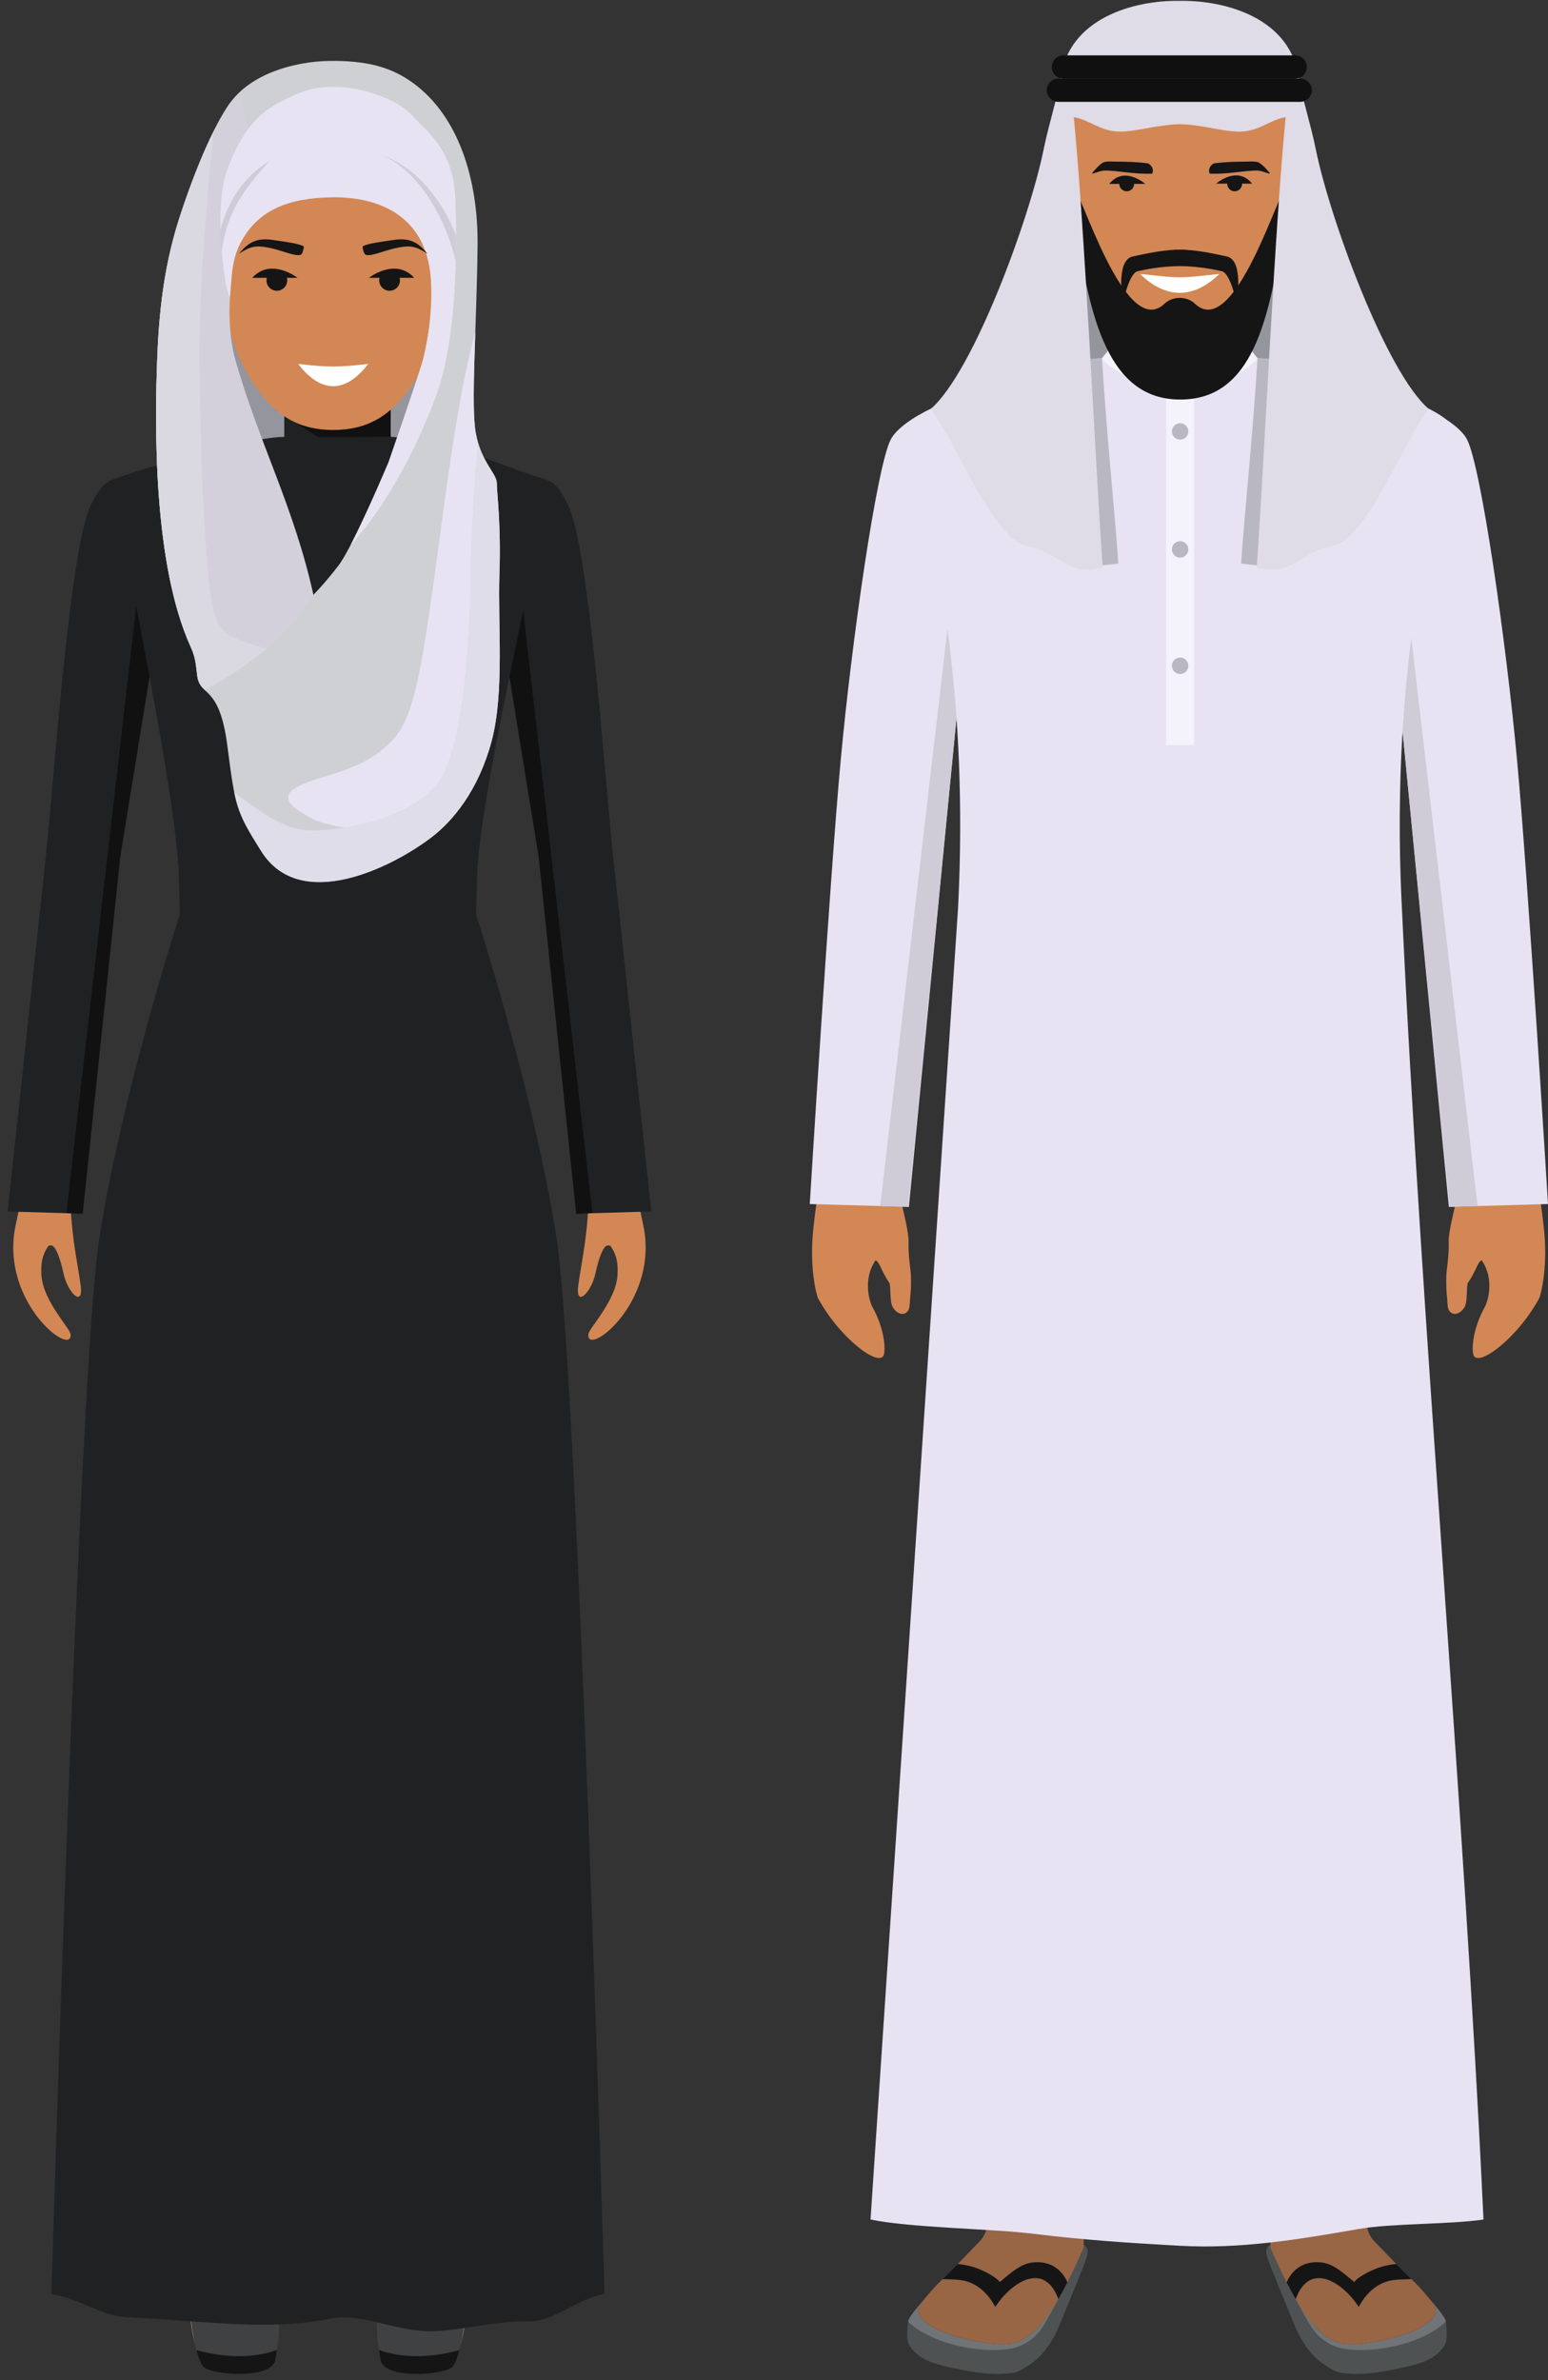 <?xml version="1.0" encoding="UTF-8"?>
<!DOCTYPE svg PUBLIC '-//W3C//DTD SVG 1.0//EN'
          'http://www.w3.org/TR/2001/REC-SVG-20010904/DTD/svg10.dtd'>
<svg height="3089.6" preserveAspectRatio="xMidYMid meet" version="1.0" viewBox="-9.9 -1.1 2009.9 3089.6" width="2009.9" xmlns="http://www.w3.org/2000/svg" xmlns:xlink="http://www.w3.org/1999/xlink" zoomAndPan="magnify"
><rect x="-9.9" y="-1.1" width="2009.9" height="3089.6" fill="#333333" stroke="none"/><defs
  ><clipPath id="a"
    ><path d="M 1634 2912 L 1869 2912 L 1869 3080.711 L 1634 3080.711 Z M 1634 2912"
    /></clipPath
    ><clipPath id="b"
    ><path d="M 1168 2912 L 1403 2912 L 1403 3080.711 L 1168 3080.711 Z M 1168 2912"
    /></clipPath
    ><clipPath id="c"
    ><path d="M 479 2933 L 596 2933 L 596 3080.711 L 479 3080.711 Z M 479 2933"
    /></clipPath
    ><clipPath id="d"
    ><path d="M 482 3049 L 587 3049 L 587 3080.711 L 482 3080.711 Z M 482 3049"
    /></clipPath
    ><clipPath id="e"
    ><path d="M 236 2933 L 353 2933 L 353 3080.711 L 236 3080.711 Z M 236 2933"
    /></clipPath
    ><clipPath id="f"
    ><path d="M 245 3049 L 350 3049 L 350 3080.711 L 245 3080.711 Z M 245 3049"
    /></clipPath
  ></defs
  ><g
  ><g clip-path="url(#a)"
    ><path d="M 1864.98 3044.84 C 1853.238 3061.98 1833.68 3067.73 1812.578 3072.211 C 1790.141 3076.988 1767.281 3081.551 1746.059 3080.57 C 1728.59 3079.762 1724.941 3078.129 1716.41 3072.852 C 1707.891 3067.578 1687.18 3057.02 1670.121 3015.602 C 1653.07 2974.191 1639.27 2939.68 1639.27 2939.68 C 1639.27 2939.68 1635.07 2929.18 1634.262 2923.172 C 1633.75 2919.25 1636.172 2913.789 1640.18 2912.852 C 1640.18 2912.852 1639.871 2913.77 1639.672 2916.121 C 1643.16 2923.93 1651.898 2943.199 1661.941 2963.309 C 1673.648 2986.781 1687.379 3011.41 1692.762 3019.871 C 1704.121 3037.73 1721.949 3045.469 1732.102 3047.5 C 1771.43 3055.371 1838.07 3041.219 1867.43 3012.039 C 1867.891 3015.531 1868.422 3024.418 1868.551 3029.41 C 1868.73 3036.91 1866.969 3041.93 1864.98 3044.84" fill="#4f5253" fill-rule="evenodd"
    /></g
    ><g
    ><path d="M 1661.828 2963.109 C 1665.762 2960.102 1668.949 2958.34 1669.781 2959.801 C 1676.211 2971.23 1686.809 2990.461 1687.449 2993.078 C 1689.488 3001.551 1691.18 3012.461 1696.52 3018.039 C 1718.922 3041.5 1732.219 3046.969 1780 3038.129 C 1801.871 3034.07 1843.52 3022.852 1853.238 3003.73 C 1856.75 2996.828 1852.281 2991.012 1846.75 2984.031 C 1845.762 2982.781 1844.719 2981.488 1843.629 2980.172 C 1853.07 2991.09 1866.789 3007.23 1867.43 3012.039 C 1866.988 3012.699 1866.512 3013.359 1866 3014.02 C 1862.719 3017.078 1859.031 3019.98 1855.012 3022.68 L 1854.949 3022.719 C 1852.66 3024.25 1850.262 3025.719 1847.77 3027.129 L 1847.691 3027.191 C 1846.57 3027.82 1845.43 3028.441 1844.27 3029.039 L 1843.738 3029.32 L 1842.328 3030.051 L 1841.789 3030.32 L 1840.219 3031.09 L 1839.77 3031.309 L 1838.371 3031.969 L 1837.68 3032.301 L 1836.352 3032.898 L 1835.602 3033.238 L 1834.301 3033.801 L 1833.461 3034.168 L 1832.23 3034.68 L 1831.32 3035.059 L 1830.121 3035.539 L 1829.141 3035.941 L 1827.672 3036.5 L 1827.109 3036.719 L 1825.531 3037.301 L 1824.809 3037.57 L 1823.27 3038.121 L 1822.672 3038.34 L 1820.98 3038.91 L 1820.41 3039.102 L 1818.98 3039.578 L 1817.949 3039.91 L 1816.871 3040.25 L 1815.719 3040.609 L 1814.398 3041.012 L 1813.48 3041.27 L 1812.02 3041.699 L 1811.219 3041.93 L 1809.711 3042.34 L 1808.922 3042.559 L 1807.34 3042.98 L 1806.578 3043.168 L 1805.148 3043.531 L 1804.109 3043.789 L 1802.738 3044.109 L 1801.891 3044.32 L 1800.398 3044.648 L 1799.461 3044.871 L 1798.18 3045.141 L 1796.969 3045.398 L 1795.852 3045.621 L 1794.629 3045.871 L 1793.422 3046.102 L 1792.262 3046.309 L 1791.172 3046.512 L 1789.949 3046.73 L 1788.59 3046.961 L 1787.648 3047.109 L 1786.328 3047.32 L 1785.301 3047.48 L 1783.852 3047.691 L 1782.988 3047.809 L 1781.59 3048 L 1780.641 3048.121 L 1779.09 3048.32 L 1778.449 3048.391 L 1776.871 3048.57 L 1775.75 3048.691 L 1774.699 3048.789 L 1773.371 3048.918 L 1772.281 3049.02 L 1771.25 3049.102 L 1769.91 3049.199 L 1768.988 3049.27 L 1767.641 3049.359 L 1766.699 3049.41 L 1765.301 3049.48 L 1764.578 3049.52 L 1763.051 3049.578 L 1761.988 3049.609 L 1760.98 3049.641 L 1759.738 3049.668 L 1758.59 3049.691 L 1757.828 3049.691 L 1756.41 3049.699 L 1755.43 3049.691 L 1754.27 3049.68 L 1753.27 3049.66 L 1752.102 3049.629 L 1750.949 3049.59 L 1749.988 3049.551 L 1748.922 3049.5 L 1747.828 3049.441 L 1746.988 3049.391 L 1745.738 3049.309 L 1745.66 3049.301 L 1743.828 3049.148 L 1743.621 3049.129 L 1742.77 3049.051 L 1741.672 3048.941 L 1741.621 3048.93 C 1741 3048.871 1740.391 3048.801 1739.781 3048.73 L 1739.648 3048.711 C 1739.031 3048.629 1738.422 3048.551 1737.809 3048.461 L 1737.711 3048.449 C 1737.09 3048.371 1736.469 3048.27 1735.871 3048.18 L 1735.801 3048.16 C 1735.18 3048.059 1734.57 3047.961 1733.969 3047.859 L 1733.93 3047.84 C 1733.32 3047.738 1732.711 3047.621 1732.102 3047.5 C 1721.949 3045.469 1704.121 3037.73 1692.762 3019.871 C 1687.379 3011.41 1673.648 2986.781 1661.941 2963.309 L 1661.828 2963.109" fill="#707476" fill-rule="evenodd"
    /></g
    ><g
    ><path d="M 1764.32 2834.52 L 1765.141 2883.238 C 1765.141 2883.238 1763.109 2897.051 1774.879 2908.82 C 1783.078 2917.031 1802.629 2938.18 1821.922 2956.789 C 1833.34 2967.801 1840.828 2976.559 1846.75 2984.031 C 1852.281 2991.012 1856.75 2996.828 1853.238 3003.73 C 1843.52 3022.852 1801.871 3034.07 1780 3038.129 C 1732.219 3046.969 1718.922 3041.5 1696.52 3018.039 C 1670.539 2990.84 1639.672 2916.84 1639.672 2916.84 C 1639.672 2916.84 1638.051 2879.18 1640.48 2847.102 C 1642.922 2815.031 1676.219 2802.852 1676.219 2802.852 L 1764.32 2834.52" fill="#986545" fill-rule="evenodd"
    /></g
    ><g
    ><path d="M 1802.969 2937.898 C 1809.031 2944.09 1815.488 2950.578 1821.922 2956.789 L 1822.762 2957.59 C 1810.789 2958 1799.551 2957.648 1789.809 2960.961 C 1774.891 2966.031 1763.059 2977.23 1754.289 2993.68 C 1734.078 2962.371 1690.879 2933 1672.352 2983.531 C 1668.25 2976.27 1664.211 2968.949 1660.59 2961.672 C 1669.238 2942.551 1685.43 2933.512 1706.289 2936.02 C 1720.648 2937.75 1732.16 2947.602 1748.398 2961.398 C 1751.27 2956.859 1763.879 2948.922 1776.789 2943.941 C 1787.441 2939.828 1798.461 2938.211 1802.969 2937.898" fill="#151516" fill-rule="evenodd"
    /></g
    ><g clip-path="url(#b)"
    ><path d="M 1171.648 3044.84 C 1183.391 3061.98 1202.961 3067.73 1224.051 3072.211 C 1246.5 3076.988 1269.359 3081.551 1290.578 3080.57 C 1308.039 3079.762 1311.691 3078.129 1320.219 3072.852 C 1328.75 3067.578 1349.461 3057.02 1366.512 3015.602 C 1383.559 2974.191 1397.371 2939.68 1397.371 2939.68 C 1397.371 2939.68 1401.57 2929.18 1402.371 2923.172 C 1402.891 2919.25 1400.461 2913.789 1396.449 2912.852 C 1396.449 2912.852 1396.762 2913.77 1396.969 2916.121 C 1393.48 2923.93 1384.738 2943.199 1374.699 2963.309 C 1362.98 2986.781 1349.25 3011.41 1343.879 3019.871 C 1332.512 3037.73 1314.68 3045.469 1304.531 3047.5 C 1265.211 3055.371 1198.559 3041.219 1169.211 3012.039 C 1168.75 3015.531 1168.211 3024.418 1168.078 3029.41 C 1167.898 3036.91 1169.66 3041.93 1171.648 3044.84" fill="#4f5253" fill-rule="evenodd"
    /></g
    ><g
    ><path d="M 1374.801 2963.109 C 1370.871 2960.102 1367.68 2958.34 1366.859 2959.801 C 1360.422 2971.23 1349.82 2990.461 1349.191 2993.078 C 1347.141 3001.551 1345.449 3012.461 1340.121 3018.039 C 1317.711 3041.5 1304.41 3046.969 1256.641 3038.129 C 1234.762 3034.07 1193.109 3022.852 1183.391 3003.73 C 1179.879 2996.828 1184.352 2991.012 1189.879 2984.031 C 1190.879 2982.781 1191.91 2981.488 1193 2980.172 C 1183.559 2991.09 1169.84 3007.23 1169.211 3012.039 C 1169.648 3012.699 1170.129 3013.359 1170.629 3014.02 C 1173.91 3017.078 1177.602 3019.98 1181.621 3022.68 L 1181.68 3022.719 C 1183.969 3024.25 1186.371 3025.719 1188.859 3027.129 L 1188.949 3027.191 C 1190.07 3027.82 1191.211 3028.441 1192.359 3029.039 L 1192.891 3029.32 L 1194.301 3030.051 L 1194.84 3030.32 L 1196.41 3031.09 L 1196.859 3031.309 L 1198.262 3031.969 L 1198.949 3032.301 L 1200.281 3032.898 L 1201.039 3033.238 L 1202.328 3033.801 L 1203.172 3034.168 L 1204.398 3034.68 L 1205.309 3035.059 L 1206.512 3035.539 L 1207.488 3035.941 L 1208.969 3036.5 L 1209.52 3036.719 L 1211.109 3037.301 L 1211.82 3037.57 L 1213.359 3038.121 L 1213.969 3038.34 L 1215.648 3038.91 L 1216.219 3039.102 L 1217.648 3039.578 L 1218.691 3039.91 L 1219.77 3040.25 L 1220.91 3040.609 L 1222.238 3041.012 L 1223.148 3041.27 L 1224.609 3041.699 L 1225.41 3041.93 L 1226.93 3042.34 L 1227.711 3042.559 L 1229.289 3042.98 L 1230.059 3043.168 L 1231.48 3043.531 L 1232.52 3043.789 L 1233.891 3044.109 L 1234.738 3044.32 L 1236.23 3044.648 L 1237.172 3044.871 L 1238.449 3045.141 L 1239.672 3045.398 L 1240.781 3045.621 L 1242.012 3045.871 L 1243.211 3046.102 L 1244.371 3046.309 L 1245.469 3046.512 L 1246.68 3046.73 L 1248.051 3046.961 L 1248.988 3047.109 L 1250.301 3047.32 L 1251.328 3047.48 L 1252.781 3047.691 L 1253.641 3047.809 L 1255.039 3048 L 1255.988 3048.121 L 1257.551 3048.32 L 1258.18 3048.391 L 1259.762 3048.57 L 1260.879 3048.691 L 1261.93 3048.789 L 1263.262 3048.918 L 1264.352 3049.02 L 1265.391 3049.102 L 1266.719 3049.199 L 1267.648 3049.27 L 1268.988 3049.359 L 1269.93 3049.41 L 1271.328 3049.48 L 1272.051 3049.52 L 1273.578 3049.578 L 1274.648 3049.609 L 1275.648 3049.641 L 1276.891 3049.668 L 1278.039 3049.691 L 1278.801 3049.691 L 1280.23 3049.699 L 1281.211 3049.691 L 1282.371 3049.68 L 1283.359 3049.66 L 1284.539 3049.629 L 1285.691 3049.59 L 1286.641 3049.551 L 1287.719 3049.5 L 1288.789 3049.441 L 1289.629 3049.391 L 1290.891 3049.309 L 1290.969 3049.301 L 1292.801 3049.148 L 1293.012 3049.129 L 1293.871 3049.051 L 1294.961 3048.941 L 1295.012 3048.93 C 1295.629 3048.871 1296.238 3048.801 1296.852 3048.73 L 1296.98 3048.711 C 1297.602 3048.629 1298.219 3048.551 1298.828 3048.461 L 1298.922 3048.449 C 1299.539 3048.371 1300.16 3048.27 1300.77 3048.18 L 1300.828 3048.16 C 1301.449 3048.059 1302.059 3047.961 1302.672 3047.859 L 1302.699 3047.84 C 1303.32 3047.738 1303.93 3047.621 1304.531 3047.5 C 1314.68 3045.469 1332.512 3037.73 1343.879 3019.871 C 1349.25 3011.41 1362.98 2986.781 1374.699 2963.309 L 1374.801 2963.109" fill="#707476" fill-rule="evenodd"
    /></g
    ><g
    ><path d="M 1272.309 2834.52 L 1271.5 2883.238 C 1271.5 2883.238 1273.531 2897.051 1261.762 2908.82 C 1253.551 2917.031 1234.012 2938.18 1214.711 2956.789 C 1203.289 2967.801 1195.801 2976.559 1189.879 2984.031 C 1184.352 2991.012 1179.879 2996.828 1183.391 3003.73 C 1193.109 3022.852 1234.762 3034.07 1256.641 3038.129 C 1304.41 3046.969 1317.711 3041.5 1340.121 3018.039 C 1366.102 2990.84 1396.961 2916.84 1396.961 2916.84 C 1396.961 2916.84 1398.578 2879.18 1396.141 2847.102 C 1393.711 2815.031 1360.422 2802.852 1360.422 2802.852 L 1272.309 2834.52" fill="#986545" fill-rule="evenodd"
    /></g
    ><g
    ><path d="M 1233.672 2937.898 C 1227.609 2944.09 1221.141 2950.578 1214.711 2956.789 L 1213.879 2957.59 C 1225.84 2958 1237.078 2957.648 1246.828 2960.961 C 1261.738 2966.031 1273.57 2977.23 1282.34 2993.68 C 1302.551 2962.371 1345.75 2933 1364.281 2983.531 C 1368.379 2976.27 1372.422 2968.949 1376.039 2961.672 C 1367.391 2942.551 1351.199 2933.512 1330.352 2936.02 C 1315.988 2937.75 1304.48 2947.602 1288.23 2961.398 C 1285.359 2956.859 1272.75 2948.922 1259.84 2943.941 C 1249.199 2939.828 1238.172 2938.211 1233.672 2937.898" fill="#151516" fill-rule="evenodd"
    /></g
    ><g
    ><path d="M 1975.289 1456.77 C 1972.871 1457.172 1992.629 1558.48 1995.828 1607.121 C 1997.559 1633.48 1995.262 1663.148 1989.02 1683.34 C 1961.051 1735.859 1908.328 1775.23 1903.141 1757.531 C 1900.699 1749.211 1902.629 1723.059 1917.922 1695.648 C 1921.621 1689.02 1931.012 1659.961 1913.969 1635.02 C 1908.738 1636.41 1906.461 1649.488 1895.629 1664.82 C 1894.012 1673.23 1895.43 1689.512 1891.609 1695.828 C 1883.941 1708.512 1870.398 1707.23 1869.648 1692.988 C 1869.27 1682.57 1867.41 1675.738 1867.969 1655.559 C 1868.27 1645.051 1871.648 1631.441 1871.059 1610.648 C 1870.43 1588.379 1896.672 1506.621 1892.73 1489.57 C 1878.039 1426 1922.879 1447.051 1922.879 1447.051 C 1922.879 1447.051 1953.809 1452.922 1957.52 1455.59 C 1961.23 1458.262 1975.289 1456.77 1975.289 1456.77" fill="#d38754" fill-rule="evenodd"
    /></g
    ><g
    ><path d="M 1755.891 498.469 C 1755.891 498.469 1802.031 510.25 1841.379 528.781 C 1866.18 540.449 1887.879 555.691 1894.961 569.578 C 1913.238 605.52 1945.609 831.41 1959.91 986.48 C 1974.211 1141.551 2000 1561.93 2000 1561.93 L 1871.301 1565.578 L 1809.262 928.789 L 1755.891 498.469" fill="#e7e3f2" fill-rule="evenodd"
    /></g
    ><g
    ><path d="M 1908.551 1564.531 L 1872.211 1565.559 L 1809.73 933.59 L 1809.699 933.301 L 1809.262 928.789 L 1786.039 741.52 L 1811.219 730.031 L 1908.551 1564.531" fill="#cfcbd7" fill-rule="evenodd"
    /></g
    ><g
    ><path d="M 1065.531 1456.77 C 1067.961 1457.172 1048.199 1558.48 1044.988 1607.121 C 1043.262 1633.48 1045.57 1663.148 1051.809 1683.34 C 1079.77 1735.859 1132.488 1775.23 1137.68 1757.531 C 1140.129 1749.211 1138.191 1723.059 1122.898 1695.648 C 1119.211 1689.02 1109.82 1659.961 1126.852 1635.02 C 1132.078 1636.41 1134.359 1649.488 1145.191 1664.82 C 1146.82 1673.23 1145.398 1689.512 1149.219 1695.828 C 1156.891 1708.512 1170.422 1707.23 1171.18 1692.988 C 1171.559 1682.57 1173.422 1675.738 1172.852 1655.559 C 1172.559 1645.051 1169.18 1631.441 1169.762 1610.648 C 1170.398 1588.379 1144.148 1506.621 1148.09 1489.57 C 1162.781 1426 1117.941 1447.051 1117.941 1447.051 C 1117.941 1447.051 1087.012 1452.922 1083.301 1455.59 C 1079.602 1458.262 1065.531 1456.77 1065.531 1456.77" fill="#d38754" fill-rule="evenodd"
    /></g
    ><g
    ><path d="M 1285.602 498.469 C 1285.602 498.469 1239.461 510.25 1200.121 528.781 C 1175.32 540.449 1153.609 555.691 1146.539 569.578 C 1128.262 605.52 1095.879 831.41 1081.59 986.48 C 1067.281 1141.551 1041.488 1561.93 1041.488 1561.93 L 1170.191 1565.578 L 1232.23 928.789 L 1285.602 498.469" fill="#e7e3f2" fill-rule="evenodd"
    /></g
    ><g
    ><path d="M 1132.949 1564.531 L 1169.289 1565.559 L 1231.77 933.59 L 1231.801 933.301 L 1232.23 928.789 L 1255.461 741.52 L 1230.281 730.031 L 1132.949 1564.531" fill="#cfcbd7" fill-rule="evenodd"
    /></g
    ><g
    ><path d="M 1668.711 502.141 C 1672.738 464.398 1669.531 326.469 1674.512 280.66 C 1666.102 304.18 1625.199 378.922 1611.738 396.078 C 1590.059 423.711 1563.898 440.961 1521.84 440.961 C 1479.82 440.961 1453.68 423.73 1431.988 396.141 C 1416.301 376.191 1391.789 311.379 1383.68 286.141 C 1384.391 295.66 1352.191 341.73 1352.809 351.191 C 1355.441 392 1370 470.191 1370.469 501.039 C 1454.602 488.801 1372.641 505.449 1523.359 505.449 C 1560.352 505.449 1666.68 501.961 1668.711 502.141" fill="#95959e" fill-rule="evenodd"
    /></g
    ><g
    ><path d="M 1450.09 500.43 L 1592.922 500.43 L 1592.922 408.801 L 1450.09 408.801 L 1450.09 500.43" fill="#d38754" fill-rule="evenodd"
    /></g
    ><g
    ><path d="M 1651.199 212.48 C 1699.66 193.309 1699.191 238.91 1690.262 270.969 C 1684.789 290.59 1673.379 305.648 1658.301 313.309 C 1616.051 334.781 1664.301 236.52 1651.199 212.48" fill="#d38754" fill-rule="evenodd"
    /></g
    ><g
    ><path d="M 1671.941 223.148 C 1670.059 223.102 1667.91 223.309 1665.449 223.828 C 1666.34 237.551 1662.422 255.16 1658.609 272.199 C 1655.621 285.559 1652.738 298.488 1652.461 305.551 C 1655.309 306.219 1666.289 294.859 1668.191 292.34 C 1672.711 286.352 1676.238 279.07 1678.551 270.801 C 1681.469 260.301 1683.398 248.27 1682.539 238.238 C 1682.109 233.172 1681.012 228.91 1678.98 226.25 C 1677.59 224.422 1675.32 223.262 1671.941 223.148" fill="#986545" fill-rule="evenodd"
    /></g
    ><g
    ><path d="M 1392.488 212.48 C 1344.031 193.309 1344.5 238.91 1353.43 270.969 C 1358.898 290.59 1370.301 305.648 1385.391 313.309 C 1427.641 334.781 1379.379 236.52 1392.488 212.48" fill="#d38754" fill-rule="evenodd"
    /></g
    ><g
    ><path d="M 1371.75 223.148 C 1373.629 223.102 1375.781 223.309 1378.238 223.828 C 1377.34 237.551 1381.27 255.16 1385.078 272.199 C 1388.059 285.559 1390.949 298.488 1391.23 305.551 C 1388.371 306.219 1377.398 294.859 1375.5 292.34 C 1370.98 286.352 1367.449 279.07 1365.141 270.801 C 1362.211 260.301 1360.289 248.27 1361.148 238.238 C 1361.578 233.172 1362.68 228.91 1364.711 226.25 C 1366.109 224.422 1368.371 223.262 1371.75 223.148" fill="#986545" fill-rule="evenodd"
    /></g
    ><g
    ><path d="M 1445.391 391.559 L 1594 391.559 L 1594 474.648 L 1548.789 482.809 L 1456.039 416.789 L 1445.391 391.559" fill="#986545" fill-rule="evenodd"
    /></g
    ><g
    ><path d="M 1468.781 47.602 L 1574.91 47.602 C 1630.609 47.602 1683.871 93.711 1676.18 148.871 L 1657 286.621 C 1651.102 329.031 1633.82 367.941 1611.738 396.078 C 1590.059 423.711 1563.898 440.961 1521.84 440.961 C 1479.82 440.961 1453.68 423.73 1431.988 396.141 C 1408.059 365.699 1391.941 324.398 1386.68 286.621 L 1367.5 148.871 C 1359.82 93.699 1413.078 47.602 1468.781 47.602" fill="#d38754" fill-rule="evenodd"
    /></g
    ><g
    ><path d="M 1470.48 354.59 C 1488.238 356.16 1504.828 358.789 1521.84 358.91 C 1538.859 358.789 1555.449 356.16 1573.211 354.59 C 1554.68 372.77 1537.09 378.93 1521.84 379.031 C 1506.602 378.93 1489.012 372.77 1470.48 354.59" fill="#fff" fill-rule="evenodd"
    /></g
    ><g
    ><path d="M 1593.191 247.219 C 1598.488 247.219 1602.82 242.898 1602.82 237.602 C 1602.82 232.289 1598.488 227.969 1593.191 227.969 C 1587.891 227.969 1583.559 232.289 1583.559 237.602 C 1583.559 242.898 1587.891 247.219 1593.191 247.219" fill="#151516" fill-rule="evenodd"
    /></g
    ><g
    ><path d="M 1615.84 237.309 L 1569.109 237.309 C 1569.109 237.309 1596.301 213.238 1615.84 237.309" fill="#151516" fill-rule="evenodd"
    /></g
    ><g
    ><path d="M 1453.02 247.238 C 1458.32 247.238 1462.648 242.922 1462.648 237.621 C 1462.648 232.32 1458.32 227.98 1453.02 227.98 C 1447.719 227.98 1443.391 232.32 1443.391 237.621 C 1443.391 242.922 1447.719 247.238 1453.02 247.238" fill="#151516" fill-rule="evenodd"
    /></g
    ><g
    ><path d="M 1430.34 237.602 L 1477.07 237.602 C 1477.07 237.602 1449.879 213.52 1430.34 237.602" fill="#151516" fill-rule="evenodd"
    /></g
    ><g
    ><path d="M 1460.141 331.969 C 1438.949 337.871 1447.59 388.121 1447.602 388.301 L 1447.16 397.441 C 1447.16 397.309 1454.809 353.73 1467.52 350.898 C 1486.621 346.66 1504.27 344.469 1521.859 344.34 C 1539.469 344.469 1557.102 346.66 1576.211 350.898 C 1588.922 353.73 1596.57 397.309 1596.57 397.441 L 1596.141 388.301 C 1596.141 388.121 1604.781 337.871 1583.59 331.969 C 1561.031 326.949 1544.602 324.039 1529.199 323.211 L 1529.199 323.051 C 1526.738 322.969 1524.309 322.941 1521.859 322.969 C 1519.43 322.941 1516.988 322.969 1514.539 323.051 L 1514.539 323.211 C 1499.129 324.039 1482.711 326.949 1460.141 331.969" fill="#151516" fill-rule="evenodd"
    /></g
    ><g
    ><path d="M 1810.34 1178.57 C 1835.41 1715.09 1891.18 2343.68 1916.25 2880.191 C 1870.891 2886.828 1796.91 2885 1754.301 2892.469 C 1674.051 2906.512 1600.16 2918.578 1522.32 2914.281 C 1456.219 2910.629 1399.16 2906.961 1331.172 2898.609 C 1278.488 2892.141 1172.18 2890.988 1120.379 2880.191 L 1233.969 1178.57 C 1254.449 777.262 1155.672 565.328 1174.09 545.898 C 1201.23 517.25 1366.57 465.828 1419.672 463.98 C 1421.75 463.91 1423.879 463.871 1426.059 463.852 C 1452.359 474.641 1485.77 481.09 1522.141 481.09 C 1558.48 481.09 1591.859 474.648 1618.148 463.879 C 1620.57 463.898 1622.93 463.949 1625.23 464.031 C 1678.031 465.922 1843.211 517.398 1870.211 545.898 C 1888.629 565.328 1789.852 777.262 1810.34 1178.57" fill="#e7e3f2" fill-rule="evenodd"
    /></g
    ><g
    ><path d="M 1248.129 509.738 C 1303.629 481.27 1375.59 465.52 1419.672 463.98 C 1421.219 463.93 1419.23 463.949 1420.84 463.922 C 1427.691 573.531 1437.27 659.441 1442.16 730.328 C 1441.441 730.469 1411.488 735.441 1395.781 731.391 C 1378.949 727.051 1367.109 688.719 1342.359 686.262 C 1269.02 678.961 1242.129 569.539 1209.352 529.281 L 1248.129 509.738" fill="#b8b7c2" fill-rule="evenodd"
    /></g
    ><g
    ><path d="M 1449.102 431.609 C 1478.68 456.691 1482.84 463.672 1521.109 463.59 L 1520.422 515.41 C 1490.371 511.352 1426.84 475.77 1420.84 463.922 C 1434.121 447.02 1449.102 431.609 1449.102 431.609" fill="#f4f2fa" fill-rule="evenodd"
    /></g
    ><g
    ><path d="M 1594.621 431.609 C 1565.648 456.172 1561.059 463.371 1524.941 463.578 C 1524.18 463.578 1523.129 463.59 1522.34 463.59 C 1502.051 463.512 1497.738 474.738 1497.48 485.949 C 1497.219 497.59 1501.75 509.352 1521.41 515.41 C 1522.32 515.281 1525.129 515.129 1526.09 514.961 C 1557.109 509.23 1617.059 475.41 1622.871 463.922 C 1609.59 447.02 1594.621 431.609 1594.621 431.609" fill="#f4f2fa" fill-rule="evenodd"
    /></g
    ><g
    ><path d="M 1504.109 966.281 L 1540.57 966.281 L 1540.57 463.578 L 1504.109 463.578 L 1504.109 966.281" fill="#f4f2fa" fill-rule="evenodd"
    /></g
    ><g
    ><path d="M 1522.34 500.672 C 1528.211 500.672 1533 495.879 1533 490.012 C 1533 484.129 1528.211 479.352 1522.34 479.352 C 1516.469 479.352 1511.68 484.129 1511.68 490.012 C 1511.68 495.879 1516.469 500.672 1522.34 500.672" fill="#b8b7c2" fill-rule="evenodd"
    /></g
    ><g
    ><path d="M 1522.34 873.82 C 1528.211 873.82 1533 869.031 1533 863.148 C 1533 857.281 1528.211 852.488 1522.34 852.488 C 1516.469 852.488 1511.68 857.281 1511.68 863.148 C 1511.68 869.031 1516.469 873.82 1522.34 873.82" fill="#b8b7c2" fill-rule="evenodd"
    /></g
    ><g
    ><path d="M 1522.34 569.59 C 1528.211 569.59 1533 564.801 1533 558.93 C 1533 553.059 1528.211 548.27 1522.34 548.27 C 1516.469 548.27 1511.68 553.059 1511.68 558.93 C 1511.68 564.801 1516.469 569.59 1522.34 569.59" fill="#b8b7c2" fill-rule="evenodd"
    /></g
    ><g
    ><path d="M 1522.34 722.781 C 1528.211 722.781 1533 717.988 1533 712.109 C 1533 706.238 1528.211 701.449 1522.34 701.449 C 1516.469 701.449 1511.68 706.238 1511.68 712.109 C 1511.68 717.988 1516.469 722.781 1522.34 722.781" fill="#b8b7c2" fill-rule="evenodd"
    /></g
    ><g
    ><path d="M 1486.012 224.34 C 1489 217.988 1484.301 212.691 1480.461 210.941 C 1463.809 208.891 1453.609 208.891 1436.23 208.672 C 1433.539 208.641 1428.199 208.012 1423.449 209.48 C 1418.691 210.941 1409.039 222.07 1407.98 223.941 C 1406.93 225.809 1418.121 220.469 1423.68 220.34 C 1440.379 219.941 1462.828 225.43 1486.012 224.34" fill="#151516" fill-rule="evenodd"
    /></g
    ><g
    ><path d="M 1560.879 224.34 C 1557.879 217.988 1562.578 212.691 1566.43 210.941 C 1583.078 208.891 1593.27 208.891 1610.66 208.672 C 1613.34 208.641 1618.68 208.012 1623.441 209.48 C 1628.199 210.941 1637.852 222.07 1638.91 223.941 C 1639.969 225.809 1628.77 220.469 1623.211 220.34 C 1606.512 219.941 1584.059 225.43 1560.879 224.34" fill="#151516" fill-rule="evenodd"
    /></g
    ><g
    ><path d="M 1657.02 286.621 L 1660.891 258.852 L 1660.891 240.57 C 1651.621 241.371 1593.23 442.43 1541.488 393.09 C 1538.07 389.82 1533.77 387.629 1529.18 386.5 L 1529.18 386.488 C 1526.781 385.91 1524.309 385.621 1521.84 385.621 C 1519.371 385.621 1516.898 385.91 1514.52 386.488 L 1514.52 386.5 C 1509.91 387.629 1505.621 389.82 1502.199 393.09 C 1450.461 442.43 1392.07 241.371 1382.801 240.57 L 1382.801 258.852 L 1386.66 286.621 C 1404.539 415.012 1430.211 517.07 1521.852 517.578 C 1616.02 518.109 1639.141 415.02 1657.02 286.621" fill="#151516" fill-rule="evenodd"
    /></g
    ><g
    ><path d="M 1795.559 509.738 C 1740.051 481.27 1668.102 465.52 1624.02 463.98 C 1622.469 463.93 1624.48 463.949 1622.871 463.922 C 1616.02 573.531 1606.422 659.441 1601.531 730.328 C 1602.25 730.469 1632.199 735.441 1647.922 731.391 C 1664.75 727.051 1676.59 688.719 1701.328 686.262 C 1774.672 678.961 1801.551 569.539 1834.34 529.281 L 1795.559 509.738" fill="#b8b7c2" fill-rule="evenodd"
    /></g
    ><g
    ><path d="M 1659.34 151.078 C 1644.75 302.352 1632.059 588.039 1621.91 735.281 C 1622.629 735.41 1639.352 740.871 1655.07 736.809 C 1671.898 732.461 1694.262 711.949 1718.828 708.059 C 1765.051 700.75 1812.52 570.18 1845.301 529.922 C 1790.309 482.949 1716.719 283.078 1698.391 192.18 C 1692.059 160.762 1678.191 115.59 1676.48 101.48 C 1666.961 22.898 1581.809 -1.09 1521.84 0.039 C 1461.879 -1.09 1376.73 22.898 1367.199 101.48 C 1365.488 115.59 1351.629 160.762 1345.289 192.18 C 1326.969 283.078 1253.379 482.949 1198.391 529.922 C 1231.172 570.18 1278.641 700.75 1324.859 708.059 C 1349.43 711.949 1371.789 732.461 1388.621 736.809 C 1404.34 740.871 1421.059 735.41 1421.781 735.281 C 1411.629 588.039 1398.941 302.352 1384.352 151.078 C 1404.469 154.141 1416.898 168.602 1442.27 169.719 C 1462.699 170.609 1491.621 160.859 1521.441 160.141 L 1521.84 160.148 L 1522.25 160.141 C 1552.07 160.859 1580.988 170.609 1601.422 169.719 C 1626.781 168.602 1639.211 154.141 1659.34 151.078" fill="#dfdbe7" fill-rule="evenodd"
    /></g
    ><g
    ><path d="M 1370.809 70.789 L 1671.691 70.789 C 1679.98 70.789 1686.77 77.57 1686.77 85.871 L 1686.77 85.879 C 1686.77 94.172 1679.98 100.961 1671.691 100.961 L 1370.809 100.961 C 1362.512 100.961 1355.73 94.172 1355.73 85.879 L 1355.73 85.871 C 1355.73 77.57 1362.512 70.789 1370.809 70.789" fill="#101011" fill-rule="evenodd"
    /></g
    ><g
    ><path d="M 1364.219 131.121 L 1678.281 131.121 C 1686.578 131.121 1693.359 124.34 1693.359 116.039 L 1693.359 116.031 C 1693.359 107.738 1686.578 100.961 1678.281 100.961 L 1364.219 100.961 C 1355.922 100.961 1349.141 107.738 1349.141 116.031 L 1349.141 116.039 C 1349.141 124.34 1355.922 131.121 1364.219 131.121" fill="#101011" fill-rule="evenodd"
    /></g
    ><g
    ><path d="M 301.441 328.98 C 326.977 279.48 372.781 230.18 426.855 225.898 C 451.164 223.98 469.348 229.578 486.805 238.789 C 511.223 251.672 532.465 272.68 551.48 299.578 C 562.395 315.02 557.258 346.23 556.617 365.828 C 554.918 417.512 541.277 455.57 540.145 462.949 C 539.012 470.34 494.707 598.699 494.707 598.699 C 494.707 598.699 448.703 708.309 429.391 733.309 C 410.078 758.301 397.012 771.078 397.012 771.078 C 343.871 701.148 297.086 581.41 288.949 462.969 C 285.801 417.191 285.062 360.738 301.441 328.98" fill="#95959e" fill-rule="evenodd"
    /></g
    ><g
    ><path d="M 359.199 619.262 L 486.273 619.262 L 486.273 523.469 L 359.199 523.469 L 359.199 619.262" fill="#202123" fill-rule="evenodd"
    /></g
    ><g
    ><path d="M 348.746 523.469 L 497.383 523.469 L 497.383 606.578 L 507.367 633.672 L 348.082 530.789 L 348.746 523.469" fill="#111" fill-rule="evenodd"
    /></g
    ><g
    ><path d="M 804.262 1477.121 C 802.199 1477.461 816.379 1547.84 825.266 1589.238 C 845.676 1684.18 760.062 1754.48 754.301 1734.859 C 752.227 1727.77 758.934 1723.43 773.715 1700.16 C 784.875 1682.559 792.074 1666.828 792.027 1649.41 C 792 1639.551 791.59 1629.441 783.453 1617.379 C 783.453 1617.379 782.555 1614.738 778.113 1615.93 C 773.668 1617.109 767.887 1630.109 763.137 1652.23 C 758.387 1674.352 741.055 1693.391 740.387 1674.949 C 739.895 1661.461 755.371 1600.141 753.918 1548.512 C 753.383 1529.559 747.133 1512.461 743.781 1497.949 C 731.273 1443.852 764.941 1463.57 764.941 1463.57 C 764.941 1463.57 791.266 1468.559 794.422 1470.84 C 797.574 1473.109 804.262 1477.121 804.262 1477.121" fill="#d38754" fill-rule="evenodd"
    /></g
    ><g
    ><path d="M 605.859 596.02 C 605.859 596.02 662.77 609.262 699.762 621.789 C 712.562 626.129 720.691 640.68 727.117 653.309 C 755.168 708.512 775.219 1007.801 785.906 1108.09 C 805.16 1288.66 835.75 1571.559 835.75 1571.559 L 738.211 1574.441 L 689.492 1110.82 L 605.859 596.02" fill="#202123" fill-rule="evenodd"
    /></g
    ><g
    ><path d="M 759.309 1573.82 L 738.273 1574.441 L 689.492 1110.82 L 683.133 1071.641 L 645.57 840.422 L 666.949 770.449 L 759.309 1573.82" fill="#111" fill-rule="evenodd"
    /></g
    ><g
    ><path d="M 31.477 1477.121 C 33.539 1477.461 19.363 1547.84 10.469 1589.238 C -9.938 1684.18 75.676 1754.48 81.438 1734.859 C 83.516 1727.77 76.801 1723.43 62.023 1700.16 C 50.863 1682.559 43.668 1666.828 43.719 1649.41 C 43.738 1639.551 44.148 1629.441 52.289 1617.379 C 52.289 1617.379 53.184 1614.738 57.625 1615.93 C 62.078 1617.109 67.848 1630.109 72.605 1652.23 C 77.352 1674.352 94.68 1693.391 95.348 1674.949 C 95.848 1661.461 80.375 1600.141 81.82 1548.512 C 82.355 1529.559 88.609 1512.461 91.961 1497.949 C 104.461 1443.852 70.793 1463.57 70.793 1463.57 C 70.793 1463.57 44.469 1468.559 41.316 1470.84 C 38.168 1473.109 31.477 1477.121 31.477 1477.121" fill="#d38754" fill-rule="evenodd"
    /></g
    ><g
    ><path d="M 229.879 596.02 C 229.879 596.02 172.969 609.262 135.98 621.789 C 123.176 626.129 115.047 640.68 108.621 653.309 C 80.57 708.512 60.523 1007.801 49.832 1108.09 C 30.578 1288.66 0 1571.559 0 1571.559 L 97.539 1574.441 L 146.246 1110.82 L 229.879 596.02" fill="#202123" fill-rule="evenodd"
    /></g
    ><g
    ><path d="M 76.25 1573.809 L 97.391 1574.43 L 146.246 1110.82 L 152.609 1071.641 L 190.176 840.422 L 168.789 770.449 L 76.25 1573.809" fill="#111" fill-rule="evenodd"
    /></g
    ><g
    ><path d="M 637.523 1935.09 C 637.523 1935.09 611.164 2037.77 607.973 2114.789 C 604.777 2191.801 599.727 2247.578 608.77 2301.121 C 634.91 2455.859 609.742 2575.219 584.355 2730.172 C 584.355 2730.172 569.074 2806.289 574.559 2831.148 C 580.047 2856.012 596.824 2952.5 595.469 2992.969 C 594.109 3033.441 583.93 3060.641 576.02 3061.23 C 568.113 3061.809 498.004 3088.48 492.855 3069.57 C 487.715 3050.66 478.836 3033.801 480.281 3003.691 C 482.348 2960.48 482.391 2852.629 493.555 2819.48 C 496.629 2810.352 499.992 2796.941 501.805 2778.738 C 505.703 2739.551 504.023 2678.93 497.891 2634.969 C 491.68 2590.379 491.059 2505.789 487.891 2486.641 C 486.09 2475.75 478.289 2371.719 475.812 2344.629 C 472.781 2311.559 479.398 2305.949 470.879 2274.828 C 467.234 2261.52 463.504 2246.75 461.797 2235.988 C 458.137 2212.898 452.406 2147.57 451.785 2113.73 C 451.172 2079.879 448.738 2063.711 443.172 2028.488 C 437.594 1993.27 415.922 1948.828 415.922 1948.828 C 415.922 1948.828 637.426 1934.301 637.523 1935.09" fill="#d38754" fill-rule="evenodd"
    /></g
    ><g clip-path="url(#c)"
    ><path d="M 590.684 2933.77 C 591.684 2940.078 595.871 2971.98 595.176 2992.961 C 594.48 3013.941 587.297 3060.531 577.625 3071.352 C 567.949 3082.16 488.047 3088.488 484.188 3062.18 C 480.328 3035.871 478.551 3033.801 479.984 3003.691 L 482.645 2937.691 C 492.52 2976.41 491.215 3011.41 536.203 3012.559 C 593.469 3014.031 578.387 2959.719 590.684 2933.77" fill="#3f4143" fill-rule="evenodd"
    /></g
    ><g clip-path="url(#d)"
    ><path d="M 586.617 3049.75 C 584.031 3059.539 580.977 3067.59 577.625 3071.352 C 567.949 3082.16 488.047 3088.488 484.188 3062.18 C 483.465 3057.27 482.812 3053.211 482.246 3049.648 C 518.223 3062.34 556.48 3057.879 586.617 3049.75" fill="#151516" fill-rule="evenodd"
    /></g
    ><g
    ><path d="M 194.312 1935.09 C 194.312 1935.09 220.672 2037.77 223.863 2114.789 C 227.062 2191.801 232.109 2247.578 223.066 2301.121 C 196.926 2455.859 222.094 2575.219 247.48 2730.172 C 247.48 2730.172 262.762 2806.289 257.277 2831.148 C 251.793 2856.012 235.016 2952.5 236.367 2992.969 C 237.727 3033.441 247.906 3060.641 255.816 3061.23 C 263.723 3061.809 333.832 3088.48 338.98 3069.57 C 344.121 3050.66 353 3033.801 351.555 3003.691 C 349.488 2960.48 349.449 2852.629 338.281 2819.48 C 335.207 2810.352 331.844 2796.941 330.031 2778.738 C 326.137 2739.551 327.816 2678.93 333.945 2634.969 C 340.16 2590.379 340.777 2505.789 343.945 2486.641 C 345.746 2475.75 353.547 2371.719 356.031 2344.629 C 359.055 2311.559 352.438 2305.949 360.957 2274.828 C 364.605 2261.52 368.336 2246.75 370.039 2235.988 C 373.699 2212.898 379.43 2147.57 380.051 2113.73 C 380.672 2079.879 383.098 2063.711 388.664 2028.488 C 394.242 1993.27 415.914 1948.828 415.914 1948.828 C 415.914 1948.828 194.41 1934.301 194.312 1935.09" fill="#d38754" fill-rule="evenodd"
    /></g
    ><g clip-path="url(#e)"
    ><path d="M 241.156 2933.77 C 240.152 2940.078 235.965 2971.98 236.66 2992.961 C 237.355 3013.941 244.539 3060.531 254.215 3071.352 C 263.887 3082.16 343.789 3088.488 347.648 3062.18 C 351.508 3035.871 353.289 3033.801 351.852 3003.691 L 349.191 2937.691 C 339.316 2976.41 340.621 3011.41 295.633 3012.559 C 238.367 3014.031 253.449 2959.719 241.156 2933.77" fill="#3f4143" fill-rule="evenodd"
    /></g
    ><g clip-path="url(#f)"
    ><path d="M 245.219 3049.75 C 247.805 3059.539 250.859 3067.59 254.215 3071.352 C 263.887 3082.16 343.789 3088.488 347.648 3062.18 C 348.371 3057.27 349.023 3053.211 349.59 3049.648 C 313.613 3062.34 275.355 3057.879 245.219 3049.75" fill="#151516" fill-rule="evenodd"
    /></g
    ><g
    ><path d="M 608.391 1186.488 L 608.383 1185.398 C 608.309 1178.73 608.871 1164.711 609.543 1137.078 C 612.047 1033.781 683.441 741.93 702.465 623.578 C 634.934 600.059 568.383 570.422 497.383 565.941 L 415.922 566.41 L 359.246 566.078 C 315.383 565.828 173.199 607.199 135.98 621.789 C 155.781 737.09 219.824 1035.199 222.305 1137.078 C 222.957 1164.078 223.445 1178.09 223.445 1184.93 L 223.445 1186.488 L 223.488 1186.488 C 213.648 1216.078 145.539 1434.422 118.895 1607.609 C 92.25 1780.801 56.844 2976.73 56.844 2976.73 C 98.422 2984.531 120.887 3005.27 155.145 3006.98 C 263.246 3012.398 337.461 3024.852 418.492 3008.969 C 458.43 3001.141 494.461 3022.359 542.391 3025.059 C 578.395 3027.09 630.234 3011.371 674.996 3012.41 C 710.699 3013.23 735.461 2984.148 774.992 2976.73 C 774.992 2976.73 739.594 1780.801 712.945 1607.609 C 686.301 1434.422 618.191 1216.078 608.348 1186.488 L 608.391 1186.488" fill="#202123" fill-rule="evenodd"
    /></g
    ><g
    ><path d="M 367.258 145.879 L 478.211 145.879 C 536.441 145.879 592.113 194.078 584.078 251.75 L 564.023 395.738 C 557.852 440.078 539.789 480.75 516.711 510.172 C 494.051 539.051 466.703 557.078 422.734 557.078 C 378.805 557.078 351.48 539.07 328.805 510.23 C 303.789 478.422 286.941 435.238 281.445 395.738 L 261.395 251.75 C 253.363 194.078 309.031 145.879 367.258 145.879" fill="#d38754" fill-rule="evenodd"
    /></g
    ><g
    ><path d="M 488.875 193.25 C 488.875 193.25 441.141 233.52 397.32 248.219 C 279.875 287.602 284.957 295.68 273.941 311.781 C 269.035 318.961 277.773 349.289 277.426 374.578 C 252.922 315.922 243.629 225.199 261.305 187.891 C 347.375 6.148 599.598 74.469 601.734 267.66 C 602.008 292.43 598.516 313.551 594.055 330.27 C 592.418 336.422 586.555 356.91 569.453 365.422 C 572.402 283.34 507.727 269.441 488.875 193.25" fill="#151516" fill-rule="evenodd"
    /></g
    ><g
    ><path d="M 426.855 225.898 C 386.156 229.121 314.75 279.32 298.953 321.281 C 282.836 364.121 287.121 423.82 288.945 462.969 C 294.473 581.559 343.871 701.148 397.016 771.078 C 397.016 771.078 410.078 758.301 429.391 733.309 C 448.703 708.32 494.707 598.699 494.707 598.699 C 494.707 598.699 539.012 470.34 540.145 462.949 C 541.281 455.57 554.91 417.512 556.617 365.828 C 557.258 346.23 562.395 315.012 551.48 299.578 C 532.465 272.68 511.227 251.672 486.805 238.789 C 469.348 229.578 451.16 223.98 426.855 225.898 Z M 194.41 460.25 C 197.258 390.891 205.734 334.98 223.48 280.43 C 243.41 219.148 267.496 162.871 288.203 133.41 C 315.488 94.578 372.332 78.609 418.027 78.02 C 464.906 77.398 497.109 85.469 525.797 106.18 C 586.004 149.648 611.039 232.75 610.164 317.121 C 609.023 426.172 601.07 523.871 607.891 561.352 C 614.707 598.84 635.152 613.602 635.152 626.102 C 635.152 638.59 640.828 679.488 638.555 744.238 C 636.289 808.988 645.375 897.578 628.336 961.199 C 611.297 1024.809 578.355 1064.57 549.957 1086.148 C 497.422 1126.078 379.414 1183.371 329.59 1104.32 C 296.641 1052.07 295.508 1046.398 285.281 966.879 C 275.066 887.359 250.027 903.781 246.301 876.578 C 244.262 861.719 244.465 853.512 237.648 838.5 C 189.23 731.801 190.602 552.969 194.41 460.25" fill="#cfd0d4" fill-rule="evenodd"
    /></g
    ><g
    ><path d="M 607.215 430.43 C 605.176 489.898 603.582 537.66 607.891 561.352 C 608.672 565.66 609.641 569.672 610.73 573.398 C 606.18 636.699 601.914 685.602 601.078 755.578 C 600.23 825.578 592.559 975.961 556.199 1018.988 C 529.363 1050.762 478.703 1066.641 438.027 1073.238 C 423.082 1070.891 406.438 1067.328 396.613 1062.289 C 354.625 1040.73 350.344 1025.82 402.293 1010.031 C 447.16 996.398 472.723 987.32 498.281 961.191 C 523.836 935.07 534.062 890.77 552.234 761.27 C 566.574 659.078 583.051 515.871 607.215 430.43" fill="#e7e3f2" fill-rule="evenodd"
    /></g
    ><g
    ><path d="M 610.73 573.398 C 619.137 602.199 635.152 615.039 635.152 626.102 C 635.152 638.59 640.828 679.488 638.562 744.238 C 636.289 808.988 645.375 897.578 628.336 961.199 C 611.297 1024.809 578.355 1064.57 549.957 1086.148 C 497.188 1126.262 379.66 1183.75 329.59 1104.32 C 308.02 1070.121 300.09 1055.871 294.305 1027.809 C 338.348 1060.539 364.078 1078.078 400.016 1077.051 C 439.777 1075.922 519.844 1062.02 556.199 1018.988 C 592.559 975.961 600.23 825.578 601.078 755.578 C 601.914 685.602 606.18 636.699 610.73 573.398" fill="#dfdde9" fill-rule="evenodd"
    /></g
    ><g
    ><path d="M 283.586 370.512 C 283.586 370.512 265.977 271.121 284.719 220 C 303.461 168.879 325.613 145.602 354.582 130.828 C 383.547 116.059 400.586 109.809 434.094 112.078 C 467.605 114.359 509.637 130.262 526.105 149.57 C 542.574 168.879 578.359 191.031 581.199 255.781 C 584.043 320.531 583.473 439.238 556.203 513.07 C 528.945 586.91 488.48 659.262 445.098 706.859 C 466.59 665.68 494.707 598.699 494.707 598.699 C 494.707 598.699 539.012 470.34 540.145 462.949 C 541.277 455.57 552.117 416.531 549.723 364.879 C 545.938 283.23 487.438 253.859 420.398 255.059 C 366.926 256.02 321.145 269.941 298.566 322.32 C 291.238 339.34 291.035 357.379 288.652 386.609 C 285.395 376.398 283.586 370.512 283.586 370.512" fill="#e7e3f2" fill-rule="evenodd"
    /></g
    ><g
    ><path d="M 194.41 460.25 C 197.258 390.891 205.734 334.98 223.48 280.43 C 243.449 219.031 267.582 162.68 288.316 133.25 C 290.16 130.98 298.57 121.289 299.848 122.82 C 305.719 129.84 305.695 154.07 313.926 164.141 C 303.188 177.91 293.574 195.84 284.719 220 C 265.977 271.121 283.59 370.512 283.59 370.512 C 283.59 370.512 285.395 376.398 288.652 386.609 C 286.898 411.57 289.02 442.719 295.648 466.02 C 326.297 573.84 371.738 656.48 397.016 771.078 C 397.016 771.078 367.641 829.43 276.77 882.809 L 256.254 894.859 C 251.391 890.141 247.586 885.949 246.301 876.578 C 244.262 861.719 244.465 853.512 237.648 838.5 C 189.23 731.801 190.602 552.969 194.41 460.25" fill="#d3d0db" fill-rule="evenodd"
    /></g
    ><g
    ><path d="M 194.41 460.25 C 197.258 390.891 205.734 334.98 223.48 280.43 L 224.117 278.469 L 224.414 277.551 L 224.758 276.52 L 225.359 274.68 L 225.398 274.57 L 225.414 274.531 L 227.145 269.352 L 227.27 268.98 L 227.344 268.762 L 227.996 266.828 L 228.23 266.141 L 228.652 264.898 L 229.199 263.309 L 229.312 262.98 L 229.969 261.07 L 230.172 260.488 L 230.633 259.16 L 231.145 257.68 L 231.297 257.25 L 231.969 255.352 L 232.129 254.879 L 232.637 253.449 L 233.117 252.102 L 233.305 251.559 L 233.977 249.68 L 234.523 248.16 L 234.656 247.801 L 235.102 246.57 L 235.328 245.93 L 236.008 244.059 L 236.098 243.82 L 236.691 242.199 L 237.098 241.09 L 237.371 240.352 L 238.059 238.512 L 238.109 238.371 L 238.746 236.672 L 239.121 235.672 L 239.43 234.828 L 240.117 233.012 L 240.129 232.98 L 240.809 231.191 L 241.145 230.301 L 241.504 229.379 L 242.164 227.648 L 242.191 227.578 L 242.887 225.789 L 243.188 225.012 L 243.582 224 L 244.215 222.391 L 244.281 222.219 L 244.977 220.449 L 245.238 219.789 L 245.68 218.691 L 246.27 217.199 L 246.379 216.941 L 247.078 215.191 L 247.301 214.641 L 247.777 213.461 L 248.332 212.09 L 248.484 211.73 L 249.184 210.012 L 249.371 209.57 L 249.891 208.301 L 250.406 207.059 L 250.598 206.609 L 251.301 204.922 L 251.445 204.57 L 252.008 203.238 L 252.488 202.109 L 252.711 201.57 L 253.422 199.91 L 253.523 199.672 L 254.129 198.262 L 254.566 197.25 L 254.84 196.629 L 255.543 195 L 255.609 194.852 L 256.254 193.379 L 256.648 192.48 L 256.965 191.77 L 257.672 190.18 L 257.691 190.129 L 258.383 188.602 L 258.742 187.801 L 259.094 187.031 L 259.781 185.5 L 259.801 185.469 L 260.512 183.922 L 260.824 183.23 L 261.215 182.379 L 261.867 180.98 L 261.926 180.859 L 262.637 179.352 L 262.91 178.762 L 263.344 177.84 L 263.949 176.559 L 264.047 176.359 L 264.758 174.879 L 264.992 174.391 L 265.043 174.289 L 266.035 172.25 L 266.172 171.969 L 266.875 170.539 L 267.074 170.141 L 267.582 169.121 C 267.559 169.359 246.672 362.629 248.945 478.422 C 251.215 594.289 253.492 660.172 258.035 715.828 C 262.574 771.488 264.844 809.551 287 822.621 C 309.148 835.68 336.57 840.57 336.57 840.57 C 317.559 856.48 298.18 870.23 276.766 882.809 L 256.254 894.859 L 256.219 894.828 L 256.027 894.648 L 255.801 894.422 L 255.582 894.199 L 255.355 893.98 L 255.262 893.891 L 255.133 893.762 L 254.914 893.551 L 254.797 893.43 L 254.699 893.328 L 254.484 893.109 L 254.344 892.961 L 254.273 892.891 L 254.059 892.672 L 253.887 892.488 L 253.852 892.449 L 253.793 892.379 L 253.449 892.02 L 253.434 892 L 253.23 891.781 L 253.027 891.559 L 253.016 891.551 L 252.828 891.328 L 252.633 891.109 L 252.594 891.059 L 252.438 890.879 L 252.242 890.648 L 252.18 890.578 L 252.051 890.422 L 251.859 890.191 L 251.781 890.09 L 251.676 889.949 L 251.488 889.719 L 251.387 889.578 L 251.305 889.48 L 251.129 889.238 L 251 889.07 L 250.953 888.988 L 250.777 888.75 L 250.633 888.539 L 250.598 888.5 L 250.43 888.238 L 250.273 888 L 250.266 887.98 L 249.938 887.469 L 249.922 887.449 L 249.777 887.199 L 249.621 886.93 L 249.586 886.879 L 249.465 886.672 L 249.312 886.391 L 249.266 886.289 L 249.246 886.262 L 249.016 885.82 L 248.949 885.691 L 248.707 885.18 L 248.594 884.941 L 248.465 884.648 L 248.363 884.422 L 248.328 884.328 L 248.133 883.852 L 248.094 883.762 L 248.055 883.66 L 247.863 883.141 L 247.832 883.07 L 247.832 883.059 L 247.812 883 L 247.602 882.391 L 247.59 882.359 C 247.371 881.691 247.168 880.98 246.988 880.25 L 246.941 880.059 L 246.895 879.871 L 246.812 879.48 L 246.758 879.238 L 246.73 879.09 L 246.59 878.391 L 246.57 878.281 C 246.473 877.73 246.383 877.172 246.301 876.578 C 244.262 861.719 244.465 853.512 237.648 838.5 C 189.23 731.801 190.602 552.969 194.41 460.25" fill="#dad9e1" fill-rule="evenodd"
    /></g
    ><g
    ><path d="M 377.305 471.34 C 414.934 475.781 430.547 475.781 468.168 471.34 C 451.781 492.859 436.227 500.148 422.734 500.281 C 409.25 500.148 393.695 492.859 377.305 471.34" fill="#fff" fill-rule="evenodd"
    /></g
    ><g
    ><path d="M 349.57 376.379 C 356.98 376.379 363.027 370.328 363.027 362.93 C 363.027 355.52 356.98 349.469 349.57 349.469 C 342.152 349.469 336.113 355.52 336.113 362.93 C 336.113 370.328 342.152 376.379 349.57 376.379" fill="#151516" fill-rule="evenodd"
    /></g
    ><g
    ><path d="M 317.562 359.551 L 376.348 359.551 C 376.348 359.551 342.145 332.738 317.562 359.551" fill="#151516" fill-rule="evenodd"
    /></g
    ><g
    ><path d="M 495.902 376.379 C 503.316 376.379 509.363 370.328 509.363 362.93 C 509.363 355.52 503.316 349.469 495.902 349.469 C 488.488 349.469 482.449 355.52 482.449 362.93 C 482.449 370.328 488.488 376.379 495.902 376.379" fill="#151516" fill-rule="evenodd"
    /></g
    ><g
    ><path d="M 527.906 359.551 L 469.125 359.551 C 469.125 359.551 503.328 332.738 527.906 359.551" fill="#151516" fill-rule="evenodd"
    /></g
    ><g
    ><path d="M 276.176 297.352 C 285.785 260.98 305.52 228.66 340.141 207.969 C 291.816 259.289 282.723 291.102 277.5 328.82 C 276.77 318.879 276.25 308.18 276.176 297.352" fill="#cfcbd7" fill-rule="evenodd"
    /></g
    ><g
    ><path d="M 582.34 304.68 C 563.758 257.449 529.219 214.02 481.387 198.57 C 531.293 216 568.801 281.328 582.234 339.301 C 582.441 327.238 582.461 315.621 582.34 304.68" fill="#cfcbd7" fill-rule="evenodd"
    /></g
    ><g
    ><path d="M 462.996 327.488 C 461.383 323.141 460.418 320.18 461.324 318.398 C 470.758 314.531 480.387 313.461 502.055 310.281 C 525.516 306.828 535.047 316.711 545.18 328.238 C 530.324 318.949 523.941 316.738 504.52 320.84 C 486.012 324.75 465.785 334.988 462.996 327.488" fill="#151516" fill-rule="evenodd"
    /></g
    ><g
    ><path d="M 382.477 327.488 C 384.094 323.141 385.059 320.18 384.145 318.398 C 374.719 314.531 365.086 313.461 343.414 310.281 C 319.957 306.828 310.43 316.711 300.293 328.238 C 315.148 318.949 321.527 316.738 340.957 320.84 C 359.465 324.75 379.688 334.988 382.477 327.488" fill="#151516" fill-rule="evenodd"
    /></g
  ></g
></svg
>
